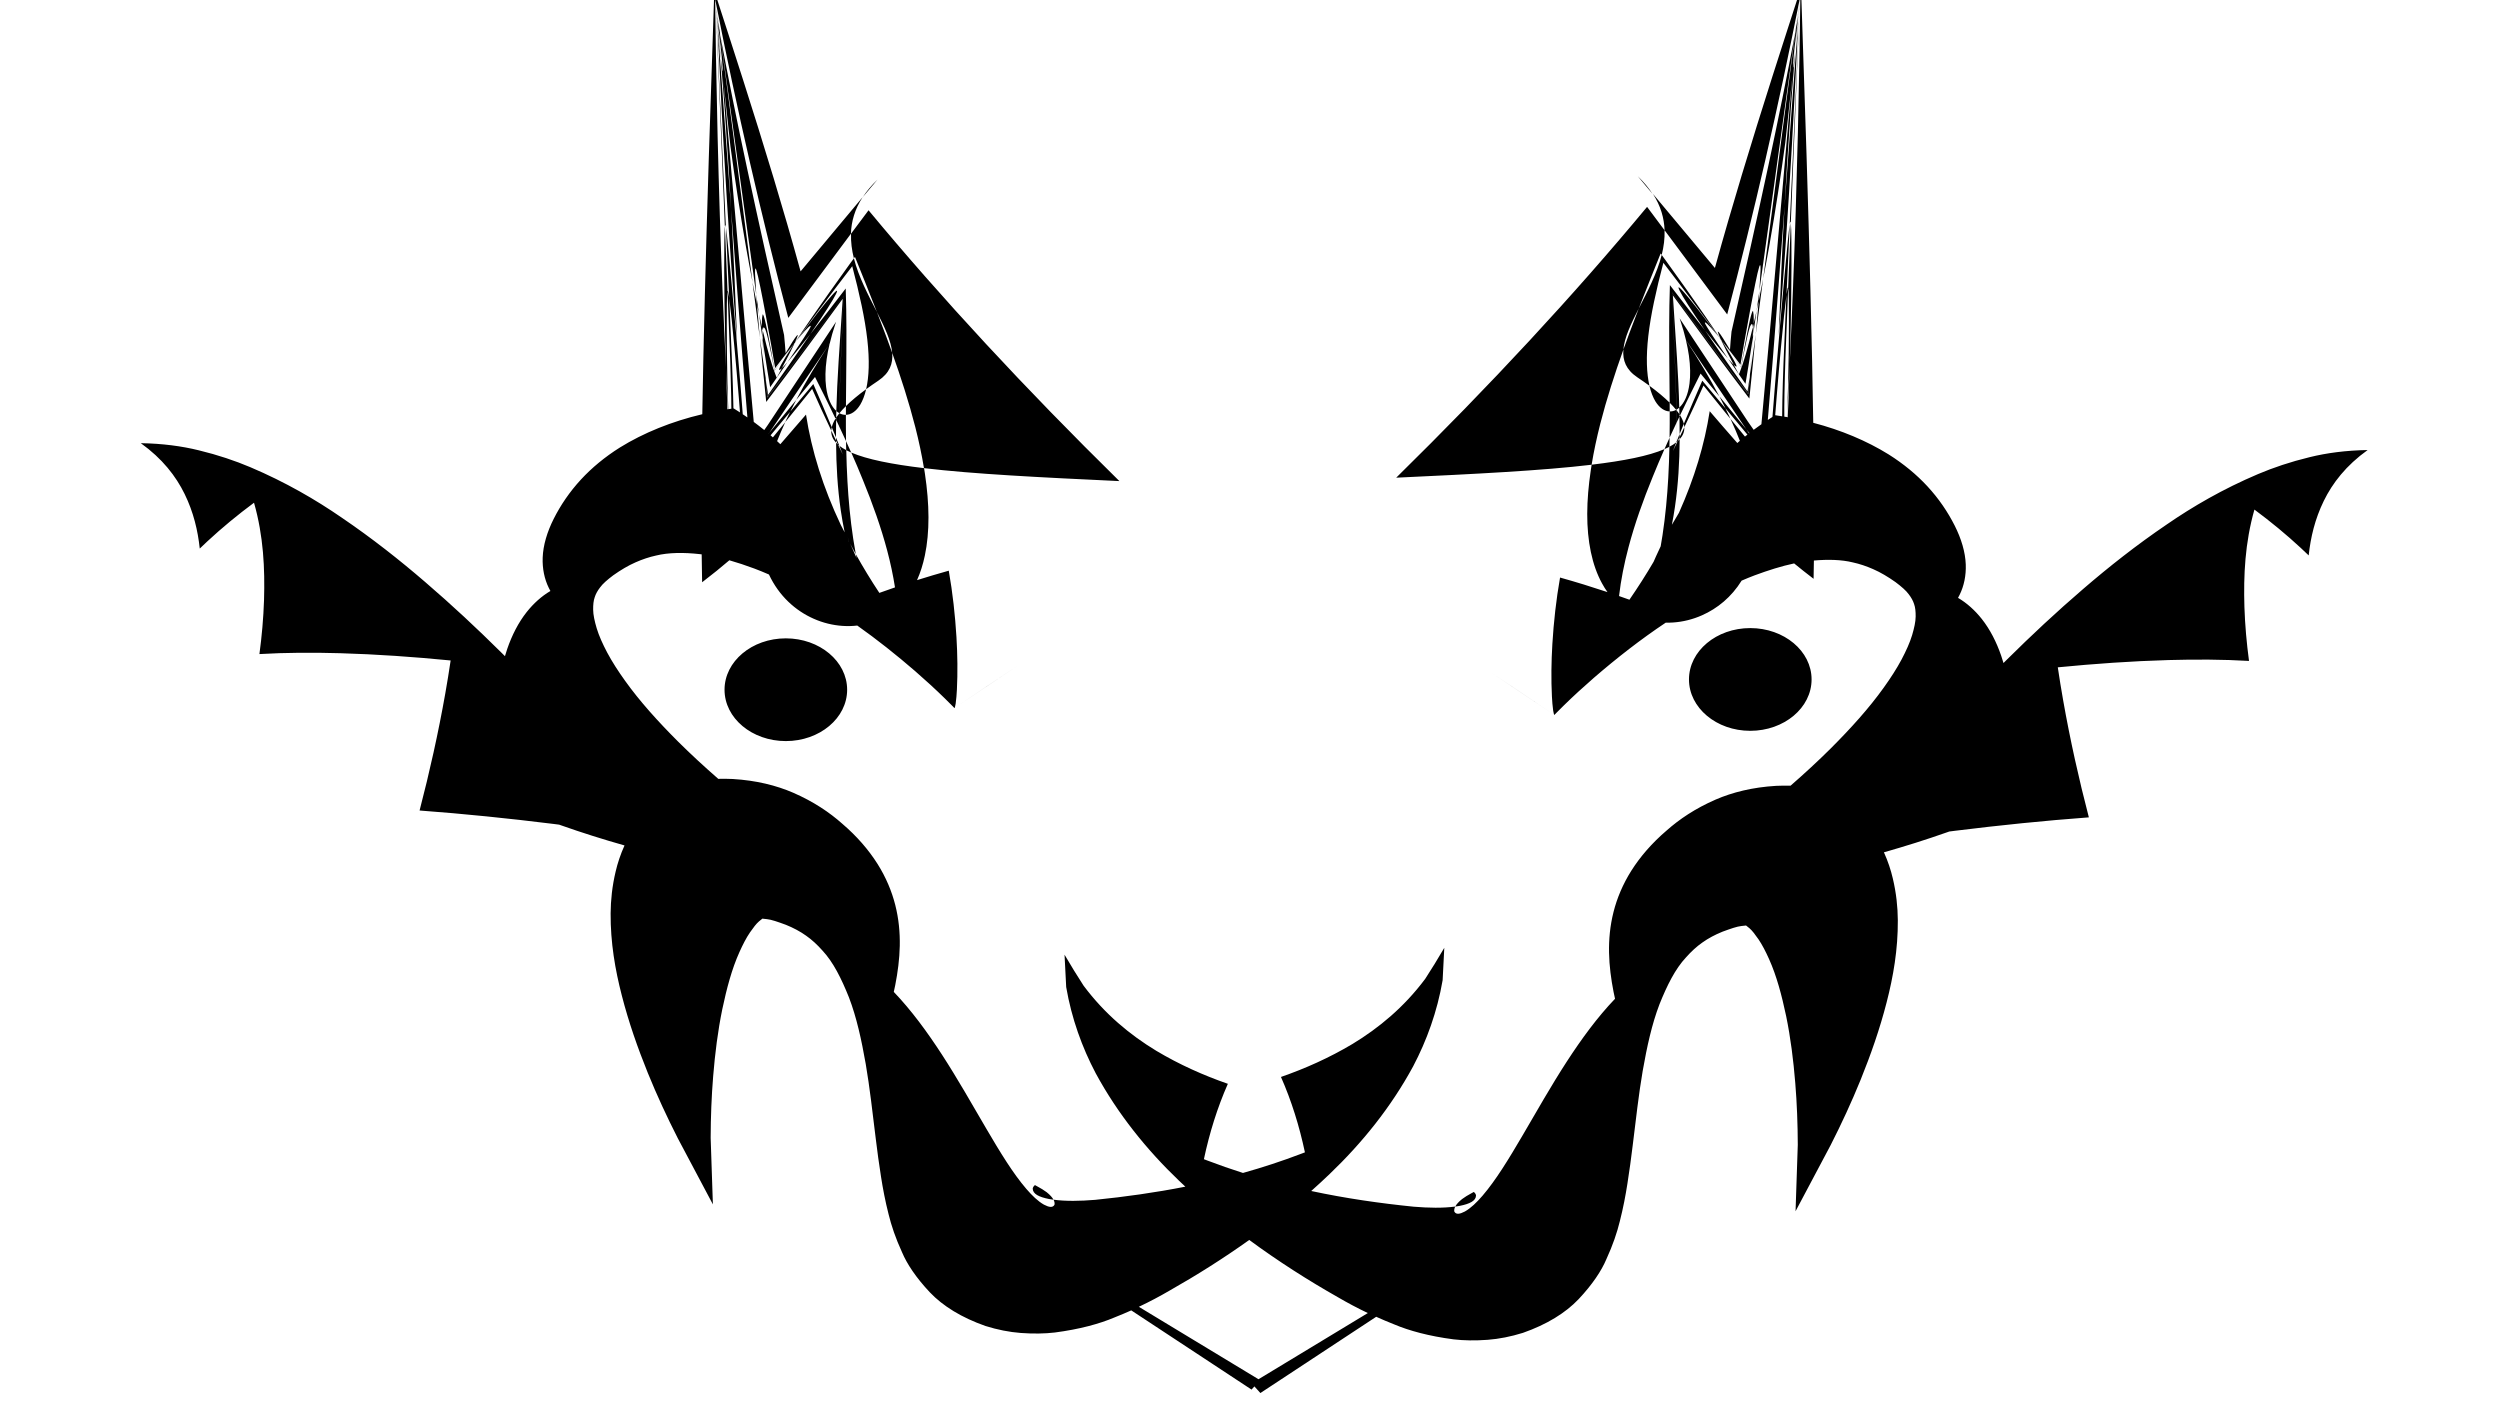 <?xml version="1.0" encoding="UTF-8" standalone="no"?>
<!-- Created with Inkscape (http://www.inkscape.org/) -->
<svg
    xmlns:inkscape="http://www.inkscape.org/namespaces/inkscape"
    xmlns:rdf="http://www.w3.org/1999/02/22-rdf-syntax-ns#"
    xmlns="http://www.w3.org/2000/svg"
    xmlns:cc="http://creativecommons.org/ns#"
    xmlns:dc="http://purl.org/dc/elements/1.1/"
    xmlns:sodipodi="http://sodipodi.sourceforge.net/DTD/sodipodi-0.dtd"
    xmlns:svg="http://www.w3.org/2000/svg"
    xmlns:ns1="http://sozi.baierouge.fr"
    xmlns:xlink="http://www.w3.org/1999/xlink"
    id="svg4512"
    sodipodi:docname="New document 31"
    viewBox="0 0 1920 1080"
    version="1.1"
    inkscape:version="0.48.1 r9760"
  >
  <sodipodi:namedview
      id="base"
      bordercolor="#666666"
      inkscape:pageshadow="2"
      inkscape:window-y="24"
      pagecolor="#ffffff"
      inkscape:window-height="744"
      inkscape:window-maximized="1"
      inkscape:zoom="0.3"
      inkscape:window-x="0"
      showgrid="false"
      borderopacity="1.0"
      inkscape:current-layer="layer1"
      inkscape:cx="960"
      inkscape:cy="540"
      inkscape:window-width="1366"
      inkscape:pageopacity="0.0"
      inkscape:document-units="px"
  />
  <g
      id="layer1"
      inkscape:label="Layer 1"
      inkscape:groupmode="layer"
    >
    <path
        id="path3014"
        style="fill-rule:evenodd;fill:#000000"
        inkscape:connector-curvature="0"
        d="m1383.3-9.849c-7.072 21.882-14.519 44.816-22.176 68.831-7.657 24.015-15.509 49.104-23.446 75.476-6.877 22.811-13.82 46.57-20.631 71.334-15.789-18.922-31.693-37.925-47.613-56.923 6.04 9.335 8.645 18.707 8.96 27.958 16.059 21.502 32.092 43.051 48.093 64.66 20.463-77.25 39.262-158.91 56.195-244.75-0.18 14.188-0.381 28.266-0.618 42.225-1.438 84.71-3.964 165.15-7.587 240.75-0.322 10.447-0.66 20.647-1.03 30.23-0.164 4.089-0.318 7.537-0.481 10.499-0.182-0.031-0.367-0.055-0.549-0.086 0.732-13.392 1.403-26.927 2.06-40.643 0.221-7.195 0.448-14.498 0.618-21.832 0.452-18.876 0.732-37.684 0.755-54.363-0.016-7.471-0.015-14.281-0.068-19.703-0.054-5.422-0.159-9.459-0.343-11.419-0.036-0.538-0.058-0.921-0.103-1.266-0.664 16.354-1.349 32.924-2.025 50.049 0.013 0.042 0.021 0.062 0.034 0.115 0.264 1.08 0.409 4.45 0.481 9.377 0.164 8.819 0.015 24.046-0.103 39.607-0.164 16.931-0.608 33.425-1.236 47.604-0.037 0.855-0.098 1.61-0.137 2.445-0.447-0.076-0.891-0.156-1.339-0.23-0.218-0.037-0.435-0.078-0.652-0.115-0.074-4.092-0.036-10.027 0.103-17.373 0.154-8.074 0.4-17.741 0.755-28.188 0.694-18.236 1.402-35.747 2.094-53.241-0.263-0.811-0.642 0.449-1.201 4.401-0.032 0.251-0.071 0.552-0.103 0.805-0.249 5.466-0.47 10.132-0.721 15.676-0.6 12.702-1.122 25.019-1.545 36.185s-0.739 21.207-0.892 29.339c-0.086 4.2-0.13 8.24-0.172 12.138-1.772-0.286-3.537-0.574-5.321-0.834 0.409-5.23 0.823-10.646 1.202-15.302 1.184-14.564 2.231-26.453 3.158-36.386 1.78-19.629 3.109-31.356 4.291-40.815 0.861-18.886 1.677-36.277 2.506-54.162-0.396 2.374-0.906 6.938-1.648 14.382-1.634 17.388-3.531 36.939-5.904 64.373-1.121 12.683-2.321 26.964-3.673 43.491-0.655 8.012-1.345 16.607-2.06 25.743-1.206 0.761-2.396 1.529-3.57 2.301 2.65-31.246 5.276-64.183 7.93-98.63 1.637-21.249 3.284-43.144 4.943-65.437-1.782 32.277-3.27 65.413-4.531 99.234 2.812-32.832 5.503-69.799 8.067-110.97 2.495-40.057 4.853-84.187 7.106-132.23-0.037 0.489-0.066 1.059-0.103 1.553-0.191 3.159-0.413 7.262-0.687 13.231-0.011-1.251 0.109-4.175 0.378-8.514 0.085-1.358 0.197-3.094 0.309-4.717-1.442 19.214-3.094 41.222-4.943 66.444-1.898 25.852-3.752 51.144-5.595 75.907 0.593-10.74 1.232-21.384 1.888-31.928 1.801-28.944 3.841-57.098 6.145-84.421-0.442 3.774-0.797 6.255-1.064 7.853-0.27 2.626-0.513 5.167-0.789 7.824 0.208-2.239 0.415-4.565 0.618-6.731-0.364 1.849-0.476 1.029-0.275-2.013 0.201-3.042 0.694-8.294 1.476-15.389 0.649-5.888 1.556-13.325 2.575-21.601-0.585 3.206-1.185 6.435-1.785 9.665-1.752 12.684-3.456 25.628-5.149 38.917-3.638 27.398-7.598 57.847-11.774 90.001-2.671 20.567-5.465 41.93-8.307 63.539 1.673-8.593 3.362-17.552 5.012-26.98 2.234-12.714 4.373-25.78 6.385-38.831 2.012-13.051 3.905-26.068 5.596-38.629 1.998-17.807 3.861-35.047 5.595-51.688-0.698 7.521-1.382 15.182-2.128 23.471-1.824 20.256-3.791 42.695-5.87 66.588-2.877 32.43-5.699 64.736-8.513 96.416-2.465 27.752-4.955 54.888-7.415 81.372-2.028 1.411-4.006 2.844-5.939 4.286-1.476-2.11-2.958-4.225-4.428-6.328-18.874-28.464-36.636-55.314-52.453-79.33 0.206 0.593 0.386 1.195 0.584 1.783 1.744 5.185 3.165 10.169 4.291 14.928 14.678 21.732 30.267 44.812 46.342 68.515 0.79 0.969 1.576 1.933 2.369 2.905-0.089 0.069-0.152 0.161-0.24 0.23-0.714-1.052-1.417-2.087-2.128-3.135-6.979-8.555-13.868-16.999-20.665-25.283 1.618 3.075 3.152 6.137 4.634 9.147 5.582 6.69 11.248 13.463 16.889 20.25-0.629 0.497-1.269 0.995-1.888 1.496-3.658-4.484-7.375-9.004-11.156-13.663 2.657 5.77 5.108 11.402 7.243 16.913-0.663 0.563-1.306 1.131-1.957 1.697-7.096-8.093-14.179-16.22-21.214-24.449-3.931 25.575-11.741 51.514-23.514 77.805-0.016 0.037-0.018 0.078-0.034 0.115-1.912 3.1-3.74 6.204-5.492 9.319 0.895-4.557 1.67-9.091 2.334-13.634 2.537-17.345 3.524-34.634 3.639-52.062-0.471 0.519-0.983 1.026-1.545 1.524-0.315 0.653-0.644 1.301-0.961 1.956-0.036 1.905-0.08 3.818-0.137 5.724 0.055-1.887 0.068-3.754 0.103-5.638-0.887 1.836-1.741 3.638-2.643 5.494 0.863-2.241 1.76-4.468 2.643-6.702-1.512 1.201-3.273 2.341-5.321 3.423-0.171 7.834-0.438 15.766-0.892 23.845-0.806 14.315-2.132 29.023-4.428 44.152-0.425 2.803-0.913 5.623-1.407 8.457-1.232 2.56-2.417 5.116-3.57 7.68-0.632 1.404-1.244 2.794-1.854 4.199-5.658 9.664-11.849 19.383-18.571 29.138-2.64-0.957-5.298-1.889-7.964-2.819 1.427-12.416 3.939-24.928 7.277-37.508 4.753-17.91 11.158-35.967 18.64-54.219 2.826-7.021 5.839-14.055 8.96-21.112-12.104 5.237-31.15 9.012-55.92 11.966-0.24 1.462-0.471 2.922-0.686 4.372-1.727 11.599-2.686 22.798-2.712 33.337-0.026 10.539 0.896 20.415 2.781 29.396 1.884 8.981 4.757 17.085 8.582 24.046 1.286 2.376 2.681 4.597 4.188 6.702-11.927-3.985-24.082-7.724-36.422-11.189-3.029 17.184-4.874 34.186-5.904 50.969-0.818 13.697-1 27.206-0.343 40.413 0.183 3.701 0.485 7.311 0.961 10.815 0.125 0.925 0.32 1.818 0.549 2.646 0.059 0.213 0.134 0.383 0.24 0.547 0.057 0.039 0.114 0.076 0.172 0.115 0.052-0.056 0.107-0.126 0.206-0.23 0.385-0.405 0.824-0.858 1.304-1.352 1.822-1.87 3.76-3.785 5.801-5.781 7.284-7.12 14.961-14.149 22.931-21.084 17.76-15.346 36.114-29.655 55.233-42.397 1.939 0.047 3.879-0.009 5.836-0.144 7.413-0.515 14.916-2.354 22.038-5.523 11.823-5.206 22.67-14.07 30.414-26.606 3.32-1.431 6.634-2.801 9.955-4.056 10.559-3.906 20.721-7.13 30.38-9.176 4.526 3.733 9.497 7.671 14.932 11.822 0.029-1.29 0.042-2.601 0.068-3.941 0.062-3.123 0.123-6.691 0.172-10.096 10.886-0.952 21.29-0.689 29.899 1.438 5.225 1.134 10.495 2.909 15.619 5.177 5.689 2.479 11.455 5.911 17.198 9.981 4.536 3.411 8.178 6.557 10.195 9.406 1.845 2.387 3.296 4.981 4.051 7.45 0.91 2.469 1.241 5.769 1.201 9.521-0.035 4.051-1.113 8.879-2.712 14.295-1.769 5.843-4.598 12.088-8.101 18.725-3.772 7.082-8.447 14.287-13.731 21.659-11.278 15.771-25.22 31.197-40.678 46.654-9.769 9.72-20.113 19.249-30.861 28.62-3.715-0.098-7.415-0.047-11.088 0.115-18.144 1.079-33.556 4.961-46.48 10.556-15.646 6.827-27.825 15.059-37.657 23.788-11.146 9.515-20.221 19.993-27.085 30.863-6.557 10.422-10.968 21.065-13.628 31.554-5.418 21.389-3.818 41.891 0 61.468 0.352 1.775 0.734 3.53 1.133 5.293-13.581 14.198-25.702 30.782-37.005 48.179-12.045 18.546-23.068 38.098-34.259 57.211-5.097 8.699-10.201 17.272-15.55 25.485-4.785 7.343-9.692 14.251-14.933 20.365-4.53 5.252-8.976 9.538-13.559 12.138-3.975 2.08-6.754 2.502-8.101 0.115-0.254-1.194-0.021-2.489 0.721-3.912-9.499 1.287-20.398 1.064-31.959 0.115-25.989-2.629-52.259-6.4-78.679-12.052 4.808-4.276 9.559-8.65 14.212-13.116 24.867-23.781 47.083-51.283 64.056-82.609 10.418-19.787 18.5-41.966 22.656-66.185 0.424-8.284 0.846-16.561 1.27-24.852-4.895 8.391-9.781 16.344-14.658 23.845-16.285 21.801-35.636 37.747-55.783 49.962-17.854 10.654-36.336 18.879-54.993 25.369 8.065 18.232 14.135 37.786 18.4 57.901-0.875 0.341-1.768 0.673-2.643 1.007-14.979 5.728-29.986 10.617-44.935 14.813-9.109-2.9-18.243-6.063-27.359-9.55-0.875-0.334-1.769-0.666-2.643-1.007 4.265-20.115 10.334-39.669 18.4-57.901-18.656-6.491-37.139-14.716-54.993-25.369-20.146-12.216-39.497-28.162-55.783-49.962-4.877-7.501-9.763-15.454-14.658-23.845 0.424 8.291 0.846 16.568 1.27 24.852 4.157 24.219 12.238 46.397 22.656 66.185 16.972 31.326 39.189 58.828 64.056 82.609 1.586 1.523 3.201 3.015 4.806 4.516-23.254 4.597-46.368 7.808-69.273 10.125-11.561 0.949-22.46 1.172-31.959-0.115 0.742 1.423 0.974 2.718 0.721 3.912-1.348 2.386-4.126 1.965-8.101-0.115-4.584-2.6-9.029-6.886-13.56-12.138-5.24-6.114-10.148-13.021-14.933-20.365-5.349-8.212-10.453-16.785-15.551-25.485-11.191-19.113-22.214-38.665-34.259-57.211-11.303-17.397-23.424-33.981-37.005-48.179 0.399-1.763 0.78-3.517 1.133-5.293 3.818-19.577 5.418-40.079 0-61.468-2.66-10.488-7.071-21.131-13.628-31.554-6.864-10.871-15.939-21.349-27.085-30.863-9.832-8.729-22.012-16.96-37.658-23.787-12.924-5.595-28.335-9.477-46.48-10.556-3.673-0.162-7.372-0.213-11.088-0.115-10.747-9.371-21.092-18.9-30.861-28.62-15.459-15.457-29.4-30.883-40.678-46.654-5.284-7.372-9.959-14.577-13.731-21.659-3.503-6.637-6.333-12.882-8.101-18.725-1.599-5.416-2.677-10.245-2.712-14.296-0.04-3.751 0.292-7.052 1.202-9.521 0.754-2.469 2.205-5.063 4.051-7.45 2.018-2.848 5.659-5.994 10.195-9.406 5.743-4.07 11.509-7.502 17.198-9.981 5.124-2.269 10.394-4.043 15.619-5.177 9.581-2.367 21.389-2.455 33.607-1.093 0.49 0.054 0.983 0.111 1.476 0.173 0.066 6.253 0.168 12.088 0.275 17.488 0.026 1.34 0.04 2.651 0.069 3.941 7.957-6.076 14.864-11.706 20.906-16.884 6.209 1.776 12.585 3.911 19.12 6.328 3.764 1.422 7.531 2.955 11.294 4.602 7.729 16.476 20.348 27.799 34.362 33.97 7.123 3.169 14.626 4.979 22.038 5.494 3.859 0.268 7.669 0.183 11.431-0.259 15.23 10.782 29.983 22.504 44.351 34.919 7.97 6.934 15.647 13.963 22.931 21.084 2.042 1.996 3.979 3.911 5.801 5.782 0.481 0.494 0.92 0.947 1.304 1.352 0.099 0.104 0.154 0.174 0.206 0.23 0.057-0.039 0.114-0.076 0.172-0.115 0.107-0.164 0.181-0.334 0.24-0.546 0.229-0.828 0.424-1.722 0.549-2.646 0.476-3.504 0.778-7.114 0.961-10.815 0.657-13.207 0.475-26.716-0.343-40.413-1.03-16.783-2.876-33.785-5.904-50.969-8.207 2.304-16.341 4.715-24.373 7.248 2.578-5.714 4.568-12.034 6.007-18.898 1.884-8.981 2.807-18.857 2.78-29.396-0.026-10.539-0.985-21.738-2.712-33.337-0.216-1.45-0.447-2.91-0.687-4.372-24.761-2.953-43.781-6.732-55.886-11.966 3.116 7.047 6.103 14.073 8.925 21.084 7.482 18.252 13.922 36.338 18.674 54.248 2.507 9.449 4.508 18.861 5.973 28.217-4.033 1.379-8.039 2.787-12.015 4.228-6.591-9.966-12.614-19.871-18.091-29.742 0.184 0.998 0.391 1.989 0.584 2.991-0.937-2.208-1.89-4.41-2.884-6.616-0.656-1.458-1.31-2.915-1.991-4.372 1.397 2.656 2.813 5.333 4.291 7.996-0.733-3.982-1.395-7.956-1.991-11.879-2.296-15.129-3.622-29.808-4.428-44.123-0.455-8.079-0.722-16.039-0.893-23.874-2.014-1.064-3.757-2.158-5.252-3.337 0.872 2.206 1.723 4.432 2.575 6.644-0.901-1.853-1.757-3.662-2.643-5.494 0-0.287-0.03-0.576-0.034-0.863v0.834c-0.328-0.679-0.635-1.366-0.961-2.042-0.546-0.485-1.05-0.991-1.51-1.496 0.114 17.428 1.068 34.689 3.604 52.033 0.82 5.607 1.808 11.225 2.987 16.855-0.979-1.935-1.989-3.879-3.021-5.81-13.543-28.636-22.401-56.86-26.673-84.651-6.538 7.648-13.113 15.222-19.704 22.752-0.828-0.786-1.657-1.578-2.506-2.359 1.896-4.762 4.001-9.602 6.282-14.554-3.231 3.98-6.368 7.824-9.509 11.678-0.597-0.527-1.177-1.058-1.785-1.582 5.061-6.087 10.126-12.17 15.138-18.179 1.457-2.958 2.978-5.953 4.566-8.974-6.792 8.279-13.726 16.676-20.7 25.226-0.155 0.228-0.291 0.462-0.446 0.69-0.023-0.019-0.046-0.039-0.068-0.057 0.172-0.211 0.343-0.422 0.515-0.633 16.081-23.712 31.728-46.774 46.411-68.515 1.13-4.795 2.567-9.816 4.325-15.043 0.198-0.588 0.378-1.161 0.584-1.754-15.817 24.016-33.578 50.837-52.453 79.301-0.902 1.29-1.808 2.591-2.712 3.883-2.595-2.106-5.287-4.194-8.067-6.242-2.324-25.11-4.673-50.744-7.003-76.971-2.814-31.679-5.637-63.986-8.513-96.415-2.08-23.893-4.046-46.303-5.87-66.559-0.747-8.299-1.43-15.971-2.128-23.5 1.735 16.65 3.597 33.871 5.596 51.688 1.69 12.562 3.583 25.578 5.595 38.629 2.012 13.051 4.151 26.145 6.385 38.86 1.649 9.422 3.34 18.364 5.012 26.951-2.841-21.599-5.637-42.981-8.307-63.539-4.176-32.154-8.137-62.574-11.774-89.972-1.694-13.295-3.431-26.257-5.184-38.946-0.576-3.1-1.12-6.183-1.682-9.262 0.996 8.102 1.867 15.409 2.506 21.199 0.782 7.094 1.275 12.346 1.476 15.389 0.201 3.042 0.09 3.892-0.275 2.042 0.203 2.166 0.41 4.492 0.618 6.731-0.276-2.653-0.52-5.2-0.79-7.824-0.267-1.597-0.622-4.107-1.064-7.881 2.304 27.323 4.343 55.477 6.145 84.421 0.656 10.543 1.295 21.188 1.888 31.928-1.843-24.763-3.697-50.026-5.596-75.878-1.917-26.147-3.601-49.032-5.08-68.687 0.035 0.547 0.063 1.471 0.103 2.128 0.115 1.659 0.258 3.421 0.343 4.803 0.268 4.339 0.384 7.292 0.378 8.543-0.276-6.031-0.529-10.181-0.721-13.346 2.233 47.472 4.568 91.137 7.037 130.79 2.564 41.171 5.255 78.109 8.067 110.94-1.262-33.821-2.749-66.957-4.531-99.234 1.659 22.293 3.306 44.188 4.943 65.437 2.526 32.781 5.031 64.192 7.552 94.086-1.177-0.819-2.36-1.637-3.57-2.445-0.575-7.295-1.112-14.502-1.648-21.055-1.352-16.526-2.586-30.808-3.707-43.491-2.373-27.434-4.271-46.956-5.904-64.344-0.742-7.444-1.252-12.037-1.648-14.411 0.828 17.871 1.646 35.263 2.506 54.133 1.182 9.464 2.51 21.194 4.291 40.844 0.927 9.933 1.974 21.822 3.158 36.386 0.26 3.199 0.55 7.061 0.824 10.527-1.603-1.044-3.213-2.083-4.875-3.107-0.058 0.009-0.114 0.02-0.172 0.029-0.021-1.168-0.044-2.264-0.068-3.452-0.154-8.132-0.47-18.173-0.893-29.339s-0.945-23.454-1.545-36.156c-0.252-5.564-0.471-10.249-0.721-15.734-0.031-0.244-0.072-0.536-0.103-0.777-0.559-3.951-0.939-5.212-1.202-4.401 0.692 17.504 1.399 35.024 2.094 53.27 0.355 10.448 0.602 20.085 0.755 28.159 0.061 3.232 0.081 5.987 0.103 8.658-0.792 0.119-1.579 0.249-2.369 0.374-0.496-12.703-0.855-26.834-0.996-41.362-0.118-15.562-0.267-30.789-0.103-39.607 0.071-4.927 0.217-8.297 0.481-9.377 0.013-0.053 0.021-0.073 0.034-0.115-0.676-17.109-1.362-33.679-2.025-50.02-0.044 0.342-0.067 0.738-0.103 1.266-0.184 1.96-0.255 5.997-0.309 11.419-0.054 5.422-0.087 12.232-0.103 19.703 0.023 16.679 0.303 35.488 0.755 54.363 0.17 7.334 0.397 14.608 0.618 21.803 0.515 10.745 1.018 21.41 1.579 31.956-0.158 0.025-0.322 0.032-0.481 0.057-0.028-0.652-0.041-1.07-0.068-1.755-0.37-9.584-0.708-19.812-1.03-30.259-3.76-75.6-6.29-156.04-7.73-240.75-0.23-13.959-0.43-28.037-0.61-42.225 16.93 85.839 35.73 167.52 56.19 244.78 15.995-21.6 32.041-43.139 48.093-64.632 0.307-9.314 2.913-18.732 9.028-28.131-15.949 19.033-31.864 38.082-47.681 57.038-6.811-24.764-13.72-48.494-20.597-71.305-7.937-26.371-15.824-51.489-23.48-75.504-7.657-24.015-15.104-46.921-22.176-68.802-0.115 3.399-0.229 6.783-0.343 10.154-1.419 41.955-2.748 81.704-3.913 118.91-1.165 37.204-2.157 71.858-2.986 103.72-0.903 34.87-1.547 65.338-1.991 92.532-23.406 5.523-45.09 14.283-63.3 25.571-11.673 7.343-21.584 15.624-29.762 24.449-8.965 9.695-15.808 19.927-21.009 30.23-5.092 10.096-8.172 20.355-8.513 29.885-0.316 8.497 1.366 16.464 4.669 23.183 0.394 0.825 0.831 1.643 1.27 2.445-6.735 3.939-12.953 9.522-18.262 16.223-6.36 8.055-11.277 17.747-14.864 28.16-0.642 1.863-1.224 3.759-1.785 5.666-0.893-0.89-1.781-1.786-2.678-2.675-18.566-18.413-38.019-36.604-58.632-54.306-19.642-16.913-40.796-33.616-64.056-49.416-19.976-13.769-43.119-27.256-70.2-38.745-11.668-4.936-24.834-9.391-39.511-12.944-13.098-3.246-28.043-5.231-44.592-5.494 16.548 11.859 26.97 25.347 33.676 39.061 6.851 14.017 10.122 28.075 11.603 41.88 1.974-1.929 4.004-3.832 6.042-5.724 11.107-10.311 23.028-20.132 35.632-29.483 7.299 25.683 8.403 50.537 7.689 74.756-0.461 14.014-1.707 27.811-3.536 41.477 20.108-1.175 40.885-1.263 61.962-0.662 27.949 0.792 56.342 2.79 84.893 5.58-1.261 8.503-2.634 16.96-4.119 25.369-5.384 30.459-12.059 60.376-19.738 89.857 33.977 2.521 68.265 6.019 102.71 10.297 1.498 0.186 2.998 0.386 4.497 0.575 0.514 0.182 1.031 0.366 1.545 0.546 16.248 5.735 32.453 10.826 48.642 15.417-3.124 6.9-5.326 13.607-6.831 20.077-2.665 11.241-3.763 21.899-3.845 32.071-0.133 22.445 3.467 43.216 8.582 63.05 5.275 20.56 12.191 40.258 19.979 59.512 7.008 17.241 14.766 33.955 23.068 50.25 8.974 17.003 17.945 33.919 26.913 50.71l-1.716-51.084c0.066-15.915 0.644-31.686 1.922-47.287 1.436-17.693 3.605-34.898 7.003-51.458 3.406-16.095 7.324-30.939 13.147-43.864 2.592-5.769 5.206-10.871 8.067-15.101 2.653-3.809 4.896-6.774 6.968-8.543 1.231-1.002 2.063-1.722 2.575-2.071-0.055-0.029-0.024-0.028 0.034-0.029 0.232-0.155 0.408-0.239 0.481-0.201-0.088 0.08-0.145 0.106-0.412 0.201 0.378 0.026 1.606 0.215 3.467 0.374 3.397 0.336 8.259 2.049 14.521 4.343 5.696 2.292 11.012 5.114 15.551 8.37 4.423 3.088 8.605 6.978 12.495 11.362 8.331 8.902 14.589 21.533 20.391 36.012 5.882 15.319 9.623 32.603 12.907 51.228 3.093 18.043 5.199 37.289 7.724 57.642 1.135 9.268 2.416 18.938 4.016 28.994 1.396 8.926 3.2 18.541 5.801 28.735 2.096 8.606 5.373 18.394 10.333 29.166 3.774 8.946 10.68 19.395 21.352 30.748 10.018 10.545 24.371 19.415 42.738 25.859 9.268 2.908 18.32 4.676 27.05 5.35 9.682 0.715 18.448 0.564 26.158-0.345 19.074-2.485 34.318-6.695 45.69-11.505 4.535-1.785 8.866-3.627 13.045-5.494l92.376 60.835 2.197-2.445 4.6 5.091 88.943-58.563c4.406 1.983 8.994 3.948 13.8 5.839 11.372 4.811 26.616 9.02 45.69 11.506 7.71 0.909 16.476 1.06 26.158 0.345 8.73-0.674 17.782-2.443 27.05-5.35 18.367-6.443 32.72-15.313 42.738-25.858 10.672-11.353 17.577-21.803 21.352-30.748 4.96-10.773 8.237-20.56 10.333-29.166 2.601-10.194 4.406-19.809 5.801-28.735 1.6-10.056 2.881-19.725 4.016-28.994 2.525-20.353 4.631-39.599 7.724-57.642 3.284-18.625 7.026-35.909 12.907-51.228 5.802-14.479 12.06-27.11 20.391-36.012 3.89-4.384 8.072-8.273 12.495-11.362 4.539-3.256 9.854-6.078 15.55-8.37 6.261-2.295 11.124-4.007 14.521-4.343 1.861-0.159 3.09-0.348 3.467-0.374-0.267-0.095-0.325-0.121-0.412-0.201 0.072-0.038 0.248 0.046 0.481 0.201 0.058 0.001 0.089 0.001 0.034 0.029 0.512 0.349 1.343 1.069 2.575 2.071 2.073 1.769 4.316 4.734 6.969 8.543 2.861 4.23 5.475 9.332 8.067 15.101 5.823 12.925 9.741 27.77 13.148 43.864 3.398 16.56 5.567 33.765 7.003 51.458 1.278 15.601 1.857 31.372 1.922 47.287l-1.716 51.084c8.968-16.791 17.938-33.707 26.913-50.71 8.302-16.295 16.06-33.009 23.068-50.25 7.787-19.254 14.704-38.951 19.979-59.512 5.114-19.833 8.715-40.604 8.582-63.05-0.081-10.172-1.18-20.83-3.845-32.071-1.505-6.47-3.707-13.177-6.831-20.077 16.19-4.591 32.395-9.683 48.642-15.417 0.514-0.18 1.031-0.365 1.545-0.547 1.498-0.189 2.999-0.389 4.497-0.575 34.444-4.279 68.732-7.776 102.71-10.297-7.679-29.482-14.355-59.399-19.738-89.857-1.486-8.409-2.858-16.866-4.119-25.369 28.551-2.79 56.944-4.789 84.893-5.58 21.077-0.601 41.853-0.514 61.961 0.662-1.829-13.666-3.074-27.463-3.536-41.477-0.714-24.219 0.391-49.074 7.689-74.757 12.605 9.351 24.525 19.172 35.632 29.483 2.038 1.892 4.067 3.796 6.042 5.724 1.481-13.804 4.752-27.862 11.603-41.88 6.705-13.714 17.127-27.202 33.676-39.061-16.548 0.263-31.494 2.248-44.592 5.494-14.677 3.553-27.843 8.007-39.511 12.944-27.081 11.489-50.224 24.976-70.2 38.744-23.26 15.8-44.413 32.503-64.056 49.416-20.612 17.702-40.066 35.893-58.632 54.306-0.896 0.889-1.784 1.785-2.678 2.675-0.561-1.907-1.143-3.804-1.785-5.667-3.587-10.413-8.504-20.105-14.864-28.159-5.309-6.7-11.527-12.283-18.262-16.223 0.439-0.802 0.876-1.62 1.27-2.445 3.302-6.72 4.984-14.687 4.669-23.183-0.342-9.53-3.421-19.79-8.513-29.885-5.2-10.304-12.044-20.536-21.009-30.231-8.178-8.825-18.089-17.106-29.762-24.449-16.789-10.407-36.523-18.691-57.842-24.248-0.441-29.33-1.159-63.003-2.163-101.77-0.83-31.864-1.821-66.517-2.986-103.72-1.165-37.204-2.495-76.954-3.913-118.91-0.114-3.371-0.228-6.755-0.343-10.154zm-720.68 161.22c2.469-2.947 4.945-5.884 7.415-8.83 1.287-1.535 3.879-4.602 3.879-4.602-4.644 4.459-8.373 8.944-11.294 13.433zm-9.028 28.131c-0.21 6.363 0.626 12.689 2.197 18.898 0.274-0.378 0.548-0.742 0.824-1.122 5.114 12.703 10.926 27.065 16.855 42.34 5.864 11.522 10.936 22.126 11.74 31.381 6.685 18.752 12.928 38.138 17.782 57.153 2.689 10.615 4.947 21.148 6.625 31.381 37.854 4.514 89.148 7.105 150.08 9.952-72.355-71.087-136.64-140.49-192.65-207.99-4.486 5.992-8.975 12.005-13.456 18.006zm31.616 91.497c-1.467-4.114-2.964-8.213-4.463-12.253-2.417-6.518-4.852-12.88-7.277-19.128-6.519-12.807-14.012-26.73-17.679-41.218-0.998 1.374-2.012 2.737-2.987 4.084-11.078 15.306-21.349 29.81-29.899 42.196-4.764 6.902-8.896 13.054-12.427 18.409 0.397-0.541 0.768-1.068 1.167-1.611 9.893-13.472 20.493-27.621 30.758-41.161 4.107-5.417 8.172-10.727 12.118-15.877 2.753 10.442 5.211 20.576 7.209 30.115 1.99 9.433 3.454 18.194 4.36 26.175 0.906 7.981 1.243 15.196 1.064 21.601-0.176 6.329-0.86 11.853-1.957 16.568 2.876-2.111 5.973-4.274 9.337-6.529 8.69-5.824 11.398-13.064 10.676-21.371zm-20.013 27.901c-6.345 4.658-11.474 8.973-15.516 12.972-0.013 2.237-0.03 4.472-0.034 6.731 3.919-0.096 7.876-2.664 11.019-7.795 1.816-3.058 3.377-6.984 4.497-11.736 0.013-0.056 0.021-0.116 0.034-0.173zm-15.551 19.703c-1.461 0.036-2.929-0.272-4.325-0.92-0.217-0.101-0.438-0.228-0.652-0.345-0.022 0.028-0.046 0.058-0.068 0.086-0.059 3.317-0.117 6.628-0.137 9.952 1.79 3.797 3.561 7.606 5.287 11.39-0.052-3.686-0.088-7.327-0.103-10.959-0.013-3.089-0.011-6.154 0-9.204zm0.103 20.163c0.032 2.305 0.087 4.635 0.137 6.961 1.185 0.626 2.484 1.252 3.845 1.841-1.298-2.935-2.641-5.86-3.982-8.802zm-5.287-11.39c-0.013-0.029-0.021-0.058-0.034-0.086-0.028 4.927 0.02 9.855 0.103 14.784-0.079-4.91-0.099-9.809-0.068-14.698zm0.068 14.698c-0.812-2.052-1.679-4.08-2.506-6.127-0.001 0.796 0.032 1.592 0.034 2.387 0.497 1.035 1.008 2.094 1.51 3.135 0.344 0.305 0.687 0.623 1.064 0.92-0.041-0.104-0.061-0.213-0.103-0.316zm-2.472-3.739c-1.235-2.57-2.438-5.095-3.639-7.622-0.155 3.427 1.109 6.489 3.639 9.262v-1.639zm-3.639-7.622c0.038-0.855 0.166-1.718 0.378-2.617-4.601-11.114-9.349-22.182-14.177-33.164-5.89 7.001-11.804 14.103-17.748 21.228-0.993 2.016-1.986 4.025-2.918 6.012-0.325 0.694-0.609 1.381-0.927 2.071 1.136-1.399 2.183-2.699 3.33-4.113 5.659-6.98 11.467-14.147 17.37-21.458 4.464 10.205 9.417 20.941 14.692 32.043zm0.378-2.617c1.083 2.617 2.166 5.227 3.227 7.852 0-3.847 0.03-7.697 0.103-11.563 0.011-0.621 0.025-1.248 0.034-1.87-0.16-0.336-0.32-0.67-0.481-1.007-1.427 2.315-2.396 4.519-2.884 6.587zm2.884-6.587c0.168-0.273 0.334-0.558 0.515-0.834 0.029-1.675 0.061-3.356 0.103-5.034-3.766-3.383-6.742-9.61-7.861-18.495-0.759-6.022-0.682-13.244 0.446-21.371 0.523-3.766 1.29-7.74 2.266-11.879-9.886 15.071-18.464 29.498-25.711 43.289 4.853-5.914 9.718-11.892 14.486-17.661 5.414 10.722 10.678 21.373 15.756 31.985zm0.618-5.868c0.732 0.657 1.483 1.2 2.266 1.64 0.012-0.711 0.021-1.417 0.034-2.128 0.191-14.575 0.738-29.12 1.373-43.721 0.635-14.601 1.329-29.277 1.854-44.123-9.575 13.008-19.129 25.934-28.767 38.888-12.097 16.176-21.856 28.991-29.694 39.061-0.108-1.057-0.206-2.083-0.309-3.107-0.419-4.353-0.769-8.307-1.099-11.966-1.434-9.717-2.924-20.134-4.394-30.806 1.186 12.955 2.738 28.655 4.909 49.33 8.815-11.58 19.26-25.562 31.753-42.455 9.11-12.378 18.085-24.628 26.982-36.817-1.054 16.37-2.196 32.404-3.158 48.179-0.781 12.807-1.44 25.449-1.751 38.025zm-58.735-56.262c-0.104-1.138-0.245-2.649-0.343-3.739-0.819-8.759-1.381-15.611-1.854-21.716-1.149-5.448-2.309-11.253-3.467-17.201 1.602 12.183 3.191 24.369 4.84 36.702 0.278 2.045 0.546 3.934 0.824 5.954zm-2.197-25.456c0.539 2.557 1.045 5.045 1.579 7.479-0.724-5.104-1.446-10.215-2.163-15.302 0.041 0.595 0.059 1.05 0.103 1.668 0.129 1.821 0.322 4.107 0.481 6.155zm-0.584-7.824c-0.435-6.381-0.726-11.61-0.927-16.223-0.058-4.136 0.314-4.573 1.03-2.445 0.716 2.128 1.78 6.831 3.055 13.087 2.324 11.155 5.526 28.966 8.582 45.763 1.027 5.748 1.954 11.215 2.781 16.424 5.761-7.68 10.643-13.961 14.692-18.984-2.987 4.077-5.883 8.102-8.719 12.023 2.686-3.64 5.286-7.208 7.93-10.758 0.32-0.489 0.629-0.961 0.961-1.467 0.086-0.106 0.156-0.183 0.24-0.288 0.023-0.051 0.046-0.094 0.068-0.144 1.241-2.681 2.014-4.562 2.163-5.35 0.24-1.272-1.029 0.094-3.982 4.717-1.389 2.174-3.153 5.055-5.321 8.744-0.259-4.111-0.633-8.73-1.167-13.922-9.749-42.994-19.316-85.395-28.355-127.77-7.572-35.388-14.479-69.348-20.597-102.11 2.004 14.003 3.981 28.278 5.939 42.886 4.095 29.434 8.537 61.637 13.182 95.207 2.741 19.812 5.562 40.14 8.445 60.605zm29.625 37.134c-0.075 0.16-0.128 0.294-0.206 0.46 0.538-0.722 1.046-1.386 1.579-2.1-0.457 0.559-0.891 1.044-1.373 1.639zm1.373-1.639c0.741-0.907 1.52-1.863 2.197-2.675 6.18-7.387 8.974-9.809 8.651-8.198-0.702 2.037-7.568 12.478-17.782 27.354 2.561-2.919 5.872-6.916 10.127-12.196 2.361-2.949 4.818-6.047 7.38-9.291 5.672-8.32 10.271-15.184 13.216-19.818 6.524-10.264 8.808-14.995 6.385-13.059-2.881 2.512-10.314 11.411-22.416 27.498-2.444 3.251-5.127 6.861-7.758 10.384zm10.573-5.005c-4.83 7.085-10.397 15.18-16.718 24.248-4.896 7.024-10.169 14.54-15.722 22.407-0.574-3.739-1.165-7.579-1.751-11.534 0.385 4.066 0.825 8.409 1.304 13.203 7.644-9.774 17.315-22.422 29.522-38.716 9.593-12.873 19.175-25.817 28.87-38.975-0.5 14.637-1.185 29.211-1.819 43.807-0.635 14.596-1.203 29.207-1.407 43.951-0.015 0.767-0.021 1.534-0.034 2.301 0.026 0.015 0.043 0.043 0.068 0.057 1.413-1.752 3.103-3.576 5.012-5.465 0.047-7.998 0.122-15.889 0.206-23.615 0.088-11.875 0.198-23.393 0.172-34.516-0.026-11.123-0.196-21.846-0.549-32.186-10.037 13.167-19.085 24.822-27.153 35.034zm22.244 60.691h-0.034c-0.001 0.058 0.001 0.115 0 0.173 0.011-0.011 0.025-0.018 0.034-0.029 0.001-0.048-0.001-0.096 0-0.144zm-0.034 0.173c-0.887 1.107-1.676 2.167-2.369 3.221-0.011 0.613-0.025 1.229-0.034 1.841 0.761 1.593 1.515 3.184 2.266 4.775 0.018-3.284 0.08-6.551 0.137-9.837zm-39.7-39.37c-1.886 2.15-3.348 3.698-4.394 4.689-1.236 2.301-2.545 4.692-3.948 7.248-0.15-0.344-0.327-0.694-0.481-1.064-2.949-7.13-6.473-19.294-10.23-35.092-0.121 1.586-0.126 4.085 0.034 7.709 0.348 2.432 0.68 4.846 1.03 7.277 1.573 10.287 3.131 19.956 4.6 28.533 4.905-7.006 9.377-13.459 13.388-19.3zm-19.018-16.51c-0.11-0.769-0.233-1.532-0.343-2.301 0.125 2.005 0.288 4.168 0.481 6.673 0.15 2.109 0.347 4.431 0.549 6.932-0.174-2.415-0.302-4.563-0.412-6.501-0.115-1.814-0.211-3.369-0.275-4.804zm-0.343-2.301c-0.205-3.303-0.291-6.01-0.343-8.198-0.718-3.079-1.466-6.336-2.197-9.665 0.845 5.959 1.686 11.893 2.54 17.862zm-0.343-8.198c0.015 0.064 0.019 0.137 0.034 0.201 0.208 0.89 0.411 1.721 0.618 2.589 0.042-0.553 0.067-1.03 0.137-1.381 0.354-1.754 1.055-1.134 1.922 0.719 1.1 2.822 2.755 10.061 4.703 19.876 0.709 3.571 1.454 7.485 2.231 11.678 2.083-2.916 4.28-5.95 6.488-9.003-2.145 2.907-4.308 5.798-6.419 8.687-0.93-5.45-1.839-10.671-2.712-15.417-1.514-8.278-2.919-15.414-4.051-20.365-1.131-4.951-1.971-7.718-2.437-7.105-0.315 1.423-0.585 3.383-0.584 7.047 0 0.736 0.047 1.59 0.068 2.474zm15.31 31.697c4.399-8.191 7.692-14.685 9.749-19.07-0.334 0.448-0.66 0.844-0.996 1.294-2.251 3.442-4.278 6.604-5.836 9.147-5.24 8.551-6.721 12.231-2.918 8.629zm-12.495 7.421c0.069 0.47 0.137 0.971 0.206 1.438-0.653-6.89-1.165-12.826-1.579-17.891 0.334 4.565 0.79 9.978 1.373 16.453zm-31.31-116.4c0.163-1.275 0.402-1.277 0.721 0.431 0.03 0.161 0.071 0.442 0.103 0.633-0.761-16.427-1.58-34.26-2.3-49.761-1.73-37.264-3.295-71.751-4.669-102.83-0.112-2.714-0.226-5.433-0.343-8.169-0.156-3.663-0.315-7.325-0.481-10.988-0.015-0.104-0.019-0.212-0.034-0.316 0.256 6.08 0.483 12.148 0.721 18.207 1.487 36.052 3.146 75.827 4.909 118.71 0.451 10.975 0.911 22.714 1.373 34.085zm-6.97-170.68c1.002 6.948 1.966 14.032 2.952 21.17 0.181 0.973 0.367 1.93 0.549 2.905-1.163-8.124-2.327-16.162-3.501-24.075zm1.1 13.346c-0.028-0.361-0.042-0.792-0.068-1.151-0.011-0.161-0.025-0.173-0.034-0.316-0.1-1.325-0.211-2.967-0.309-4.257-0.014-0.153-0.02-0.308-0.034-0.46-0.019-0.2-0.015-0.404-0.034-0.604 0.049 0.395 0.089 0.702 0.137 1.093-0.103-0.985-0.243-2.274-0.343-3.221 0.282 3.511 0.483 6.674 0.687 9.521-0.011-0.204 0.011-0.399 0-0.604zm-0.343-5.695c0.105 1.003 0.235 2.237 0.343 3.279 0.059 0.325 0.112 0.653 0.172 0.978-0.179-1.452-0.326-2.737-0.515-4.257zm0.343 3.279c-0.042-0.23-0.096-0.461-0.137-0.69 1.186 12.642 2.465 25.768 3.845 39.205 0.064 0.379 0.119 0.827 0.172 1.093-0.77-8.245-1.53-16.076-2.23-23.184-0.61-6.151-1.11-11.206-1.65-16.424zm-0.137-0.69c0-0.029-0.029-0.057-0.034-0.086v0.173c0.784 8.531 1.544 17.157 2.231 25.973 0.193 1.821 0.378 3.418 0.549 4.89-0.882-10.445-1.788-20.76-2.746-30.95zm182.46 530.34c9.329-6.243 18.67-12.486 27.977-18.754 7.022-4.699 14.021-9.395 21.043-14.094l-21.043 14.065c-9.336 6.287-18.658 12.547-27.977 18.783zm75.967 377.69c-0.891-1.707-2.529-3.592-5.218-5.753-2.361-1.68-4.569-3.123-6.66-4.171-0.881-0.45-1.682-0.898-2.369-1.323-1.047 0.855-1.577 1.756-1.716 2.704 0.081 4.163 4.88 6.463 12.392 7.968 1.165 0.215 2.358 0.411 3.57 0.575zm308.54 5.264c1.212-0.164 2.405-0.36 3.57-0.575 7.513-1.505 12.311-3.805 12.392-7.968-0.14-0.948-0.669-1.848-1.716-2.704-0.687 0.425-1.487 0.873-2.369 1.323-2.09 1.048-4.299 2.491-6.66 4.171-2.689 2.16-4.327 4.045-5.218 5.753zm75.967-377.69c-9.319-6.236-18.641-12.495-27.977-18.783l-21.043-14.065c7.022 4.699 14.021 9.395 21.043 14.094 9.307 6.267 18.648 12.511 27.977 18.754zm28.767-192.05c1.678-10.233 3.936-20.738 6.625-31.352 4.85-19 11.103-38.386 17.782-57.124 0.797-9.274 5.894-19.916 11.774-31.467 5.921-15.252 11.714-29.625 16.821-42.311 0.275 0.378 0.551 0.746 0.824 1.122 1.576-6.228 2.414-12.544 2.197-18.926-4.475-5.992-8.943-11.994-13.422-17.977-56.011 67.5-120.33 136.9-192.68 207.99 60.933-2.847 112.23-5.438 150.08-9.952zm53.826-161.13c-3.662 14.471-11.131 28.395-17.644 41.189-2.433 6.267-4.886 12.646-7.312 19.185-1.504 4.055-2.991 8.152-4.463 12.282-0.713 8.295 1.996 15.496 10.676 21.314 3.364 2.255 6.462 4.418 9.337 6.529-1.093-4.709-1.781-10.221-1.957-16.539-0.178-6.405 0.158-13.65 1.064-21.63 0.906-7.981 2.369-16.713 4.36-26.146 1.998-9.539 4.456-19.703 7.209-30.144 3.946 5.151 8.011 10.489 12.118 15.906 10.264 13.54 20.864 27.689 30.758 41.161 0.394 0.537 0.775 1.047 1.167 1.582-3.527-5.35-7.669-11.488-12.427-18.38-8.551-12.387-18.821-26.89-29.9-42.196-0.975-1.349-1.987-2.738-2.986-4.113zm45.313 64.689c0.011 0.011 0.026 0.018 0.034 0.029v0.029c0.07 0.097 0.135 0.191 0.206 0.288 0.031 0.038 0.037 0.076 0.068 0.115 0.333 0.505 0.641 0.978 0.961 1.467 2.919 3.919 5.824 7.859 8.788 11.879-3.087-4.274-6.272-8.622-9.543-13.087 4.042 5.015 8.916 11.272 14.658 18.926 0.826-5.209 1.753-10.705 2.78-16.453 3.056-16.797 6.258-34.579 8.582-45.734 1.275-6.256 2.339-10.96 3.055-13.087 0.716-2.128 1.088-1.691 1.03 2.445-0.199 4.591-0.496 9.799-0.927 16.136 2.878-20.436 5.707-40.734 8.445-60.519 4.645-33.57 9.087-65.773 13.182-95.207 1.958-14.608 3.935-28.883 5.939-42.886-6.118 32.762-13.025 66.722-20.597 102.11-9.039 42.372-18.606 84.745-28.355 127.74-0.534 5.192-0.908 9.839-1.167 13.95-2.167-3.689-3.932-6.599-5.321-8.773-2.953-4.623-4.222-5.989-3.982-4.717 0.148 0.786 0.926 2.678 2.163 5.35zm29.694-37.047c-0.718 5.096-1.438 10.217-2.163 15.331 0.531-2.422 1.077-4.906 1.613-7.45 0.158-2.037 0.318-4.314 0.446-6.127 0.046-0.65 0.06-1.13 0.103-1.754zm-0.549 7.881c-0.473 6.112-1.067 12.943-1.888 21.716-0.102 1.139-0.269 2.72-0.378 3.912 0.286-2.079 0.572-4.021 0.858-6.127 1.647-12.323 3.239-24.499 4.84-36.674-1.157 5.94-2.286 11.731-3.433 17.172zm-2.266 25.628c-1.463 10.618-2.898 20.99-4.325 30.662-0.329 3.651-0.715 7.596-1.133 11.937-0.103 1.024-0.202 2.078-0.309 3.135-7.837-10.07-17.596-22.884-29.693-39.061-9.638-12.954-19.192-25.88-28.767-38.888 0.525 14.846 1.219 29.522 1.854 44.123 0.635 14.601 1.217 29.117 1.407 43.692 0.014 0.708 0.022 1.42 0.034 2.128 0.773-0.438 1.508-0.988 2.231-1.64-0.311-12.57-0.97-25.226-1.751-38.025-0.962-15.774-2.104-31.78-3.158-48.15 8.897 12.19 17.872 24.439 26.982 36.817 12.493 16.893 22.938 30.847 31.753 42.426 2.162-20.592 3.69-36.229 4.875-49.157zm-58.7 56.089c0.042 1.691 0.074 3.374 0.103 5.062 0.181 0.276 0.347 0.562 0.515 0.834 5.078-10.612 10.343-21.291 15.756-32.014 4.732 5.726 9.602 11.648 14.418 17.517-7.245-13.771-15.804-28.186-25.677-43.232 0.989 4.181 1.772 8.193 2.3 11.994 1.129 8.128 1.205 15.321 0.446 21.343-1.118 8.875-4.101 15.109-7.861 18.495zm0.618 5.897c-0.161 0.336-0.32 0.67-0.481 1.007 0.011 0.614 0.027 1.227 0.034 1.841 0.074 3.856 0.1 7.696 0.103 11.534 1.058-2.616 2.147-5.216 3.227-7.824-0.488-2.065-1.458-4.247-2.884-6.558zm2.884 6.558c0.213 0.902 0.339 1.789 0.378 2.646 5.277-11.107 10.261-21.834 14.727-32.043 5.902 7.31 11.676 14.478 17.336 21.458 1.146 1.413 2.194 2.715 3.33 4.113-0.319-0.693-0.6-1.375-0.927-2.071-0.931-1.986-1.925-3.996-2.918-6.011-5.943-7.124-11.858-14.226-17.747-21.228-4.829 10.982-9.576 22.021-14.177 33.136zm0.378 2.646c-1.19 2.505-2.381 5.018-3.604 7.565v1.668c2.51-2.765 3.759-5.819 3.604-9.233zm-3.604 7.565c0-0.796 0.001-1.591 0-2.387-0.831 2.056-1.656 4.123-2.472 6.184-0.001 0.057 0.001 0.115 0 0.173 0.322-0.257 0.63-0.514 0.927-0.777 0.513-1.063 1.037-2.137 1.545-3.193zm-2.472 3.969c-0.011 0.009-0.023 0.019-0.034 0.029 0.001-0.029-0.001-0.058 0-0.086-0.015 0.038-0.02 0.077-0.034 0.115 0.011-0.009 0.028 0.009 0.034 0-0.011 0.404-0.026 0.804-0.034 1.208 0.013-0.029 0.021-0.058 0.034-0.086 0.011-0.392 0.028-0.787 0.034-1.179zm-0.034-0.057c0.014-0.038 0.02-0.077 0.034-0.115 0.083-4.931 0.096-9.857 0.068-14.784-0.013 0.029-0.021 0.058-0.034 0.086 0.03 4.926 0.012 9.866-0.068 14.813zm0.068-14.813c-0.02-3.316-0.078-6.643-0.137-9.952-0.022-0.028-0.046-0.058-0.068-0.086-0.214 0.117-0.435 0.244-0.652 0.345-1.397 0.649-2.864 0.928-4.325 0.892 0.011 3.05 0.012 6.115 0 9.204-0.014 3.623-0.052 7.283-0.103 10.959 1.726-3.784 3.496-7.565 5.287-11.362zm-5.286 11.362c-1.337 2.932-2.654 5.877-3.948 8.802 1.356-0.586 2.629-1.188 3.811-1.812 0.05-2.336 0.104-4.675 0.137-6.99zm0.103-20.163c0-2.249-0.021-4.474-0.034-6.702-4.043-3.999-9.171-8.343-15.516-13.001 0.015 0.065 0.019 0.137 0.034 0.201 1.12 4.752 2.681 8.649 4.497 11.707 3.143 5.13 7.101 7.698 11.019 7.795zm-0.034-6.702c1.909 1.889 3.599 3.713 5.012 5.465 0.026-0.015 0.043-0.043 0.068-0.057-0.014-0.776-0.019-1.554-0.034-2.33-0.204-14.743-0.773-29.355-1.407-43.951s-1.319-29.17-1.819-43.807c9.695 13.157 19.31 26.131 28.904 39.003 12.207 16.294 21.844 28.942 29.488 38.716 0.459-4.587 0.863-8.794 1.236-12.714-0.559 3.768-1.134 7.474-1.682 11.045-5.553-7.867-10.826-15.383-15.722-22.407-6.332-9.083-11.917-17.212-16.752-24.305 2.572 3.256 5.045 6.388 7.415 9.348 4.255 5.279 7.566 9.248 10.127 12.167-10.214-14.876-17.08-25.318-17.782-27.354-0.323-1.611 2.47 0.81 8.651 8.198 0.644 0.773 1.392 1.701 2.094 2.56-2.593-3.472-5.245-7.034-7.655-10.24-12.102-16.087-19.535-25.015-22.416-27.527-2.423-1.937-0.139 2.795 6.385 13.059 2.905 4.571 7.38 11.31 12.942 19.473-7.996-10.126-16.96-21.678-26.879-34.689-0.353 10.34-0.523 21.092-0.549 32.215-0.026 11.123 0.084 22.641 0.172 34.516 0.083 7.735 0.159 15.607 0.206 23.615zm37.795-50.422c0.569 0.761 1.108 1.473 1.682 2.244-0.071-0.152-0.103-0.284-0.172-0.431-0.53-0.656-1.01-1.201-1.51-1.812zm1.682 2.244c2.055 4.38 5.358 10.865 9.749 19.041 3.819 3.623 2.329-0.04-2.918-8.6-1.557-2.543-3.585-5.705-5.836-9.147-0.335-0.45-0.662-0.847-0.995-1.294zm9.749 19.041c-1.045-0.991-2.516-2.547-4.394-4.689 4.011 5.841 8.483 12.294 13.388 19.3 1.469-8.577 3.027-18.217 4.6-28.505 0.351-2.441 0.68-4.865 1.03-7.306 0.161-3.636 0.156-6.124 0.034-7.709-3.757 15.797-7.28 27.962-10.23 35.092-0.153 0.371-0.331 0.749-0.481 1.093-1.408-2.566-2.708-4.968-3.948-7.277zm14.658-28.907c0.206-0.868 0.41-1.699 0.618-2.589 0.015-0.064 0.019-0.137 0.034-0.201 0.021-0.872 0.068-1.717 0.068-2.445 0-3.664-0.234-5.624-0.549-7.047-0.467-0.613-1.34 2.125-2.472 7.076-1.131 4.951-2.536 12.115-4.051 20.393-0.872 4.747-1.782 9.968-2.712 15.417-1.836-2.512-3.697-5.036-5.561-7.565 1.911 2.646 3.815 5.313 5.63 7.852 0.777-4.193 1.523-8.107 2.231-11.678 1.947-9.815 3.603-17.025 4.703-19.847 0.868-1.853 1.569-2.473 1.922-0.719 0.07 0.347 0.095 0.807 0.137 1.352zm0.652-2.79c-0.052 2.205-0.135 4.911-0.343 8.255 0.858-5.997 1.691-11.961 2.54-17.948-0.734 3.343-1.476 6.601-2.197 9.693zm-0.343 8.255c-0.108 0.751-0.236 1.493-0.343 2.244-0.064 1.434-0.126 2.989-0.24 4.804-0.11 1.938-0.273 4.114-0.446 6.529 0.202-2.502 0.399-4.851 0.549-6.961 0.19-2.483 0.356-4.624 0.481-6.616zm-2.746 32.906c0.099-0.664 0.21-1.344 0.309-2.013 0.583-6.475 1.004-11.858 1.339-16.424-0.427 5.21-0.969 11.293-1.648 18.437zm-56.366 25.082c0.001 0.048-0.001 0.096 0 0.144 0.018 0.021 0.052 0.036 0.068 0.057v-0.23c-0.021 0.012-0.047 0.017-0.068 0.029zm0.068 0.201c0.056 3.27 0.085 6.54 0.103 9.808 0.75-1.591 1.505-3.181 2.266-4.775-0.011-0.614-0.024-1.227-0.034-1.841-0.686-1.044-1.458-2.097-2.334-3.193zm91.861-293.22c0.98-7.094 1.99-14.119 2.986-21.026-0.044 1.036-0.06 2.071-0.103 3.107 0.048-1.083 0.089-2.167 0.137-3.25v-0.345c-1.19 8.015-2.357 16.19-3.536 24.42 0.181-0.972 0.335-1.935 0.515-2.905zm2.884-17.92c-0.115 2.579-0.234 5.158-0.343 7.737-0.117 2.736-0.232 5.455-0.343 8.169-1.374 31.079-2.973 65.566-4.703 102.83-0.72 15.504-1.539 33.33-2.3 49.761 0.032-0.191 0.072-0.472 0.103-0.633 0.317-1.7 0.558-1.715 0.721-0.46 0.461-11.366 0.922-23.086 1.373-34.056 1.763-42.881 3.422-82.656 4.909-118.71 0.191-4.865 0.381-9.762 0.584-14.641zm-1.099 8.255c0.036-0.201 0.101-0.403 0.137-0.604 0.057-0.549 0.115-1.188 0.172-1.726-0.101 0.819-0.211 1.531-0.309 2.33zm0.309-2.33c0.078-0.626 0.127-1.145 0.206-1.783 0.011-0.077 0.028-0.153 0.034-0.23 0.026-0.217 0.042-0.386 0.068-0.604-0.141 1.86-0.301 4.25-0.446 6.184 0.207-2.836 0.441-5.994 0.721-9.434-0.182 1.702-0.393 4.039-0.584 5.868zm-0.172 1.726c-0.543 5.223-1.075 10.265-1.682 16.424-0.7 7.108-1.458 14.939-2.231 23.183 0.053-0.266 0.109-0.714 0.172-1.093 1.381-13.453 2.658-26.577 3.845-39.234-0.043 0.237-0.059 0.482-0.103 0.719zm-112.1 137.48c-2.933-4.534-6.638-9.044-11.328-13.548 0 0 2.558 3.067 3.845 4.602 2.499 2.981 4.985 5.964 7.484 8.945zm111.9-138.1c-0.956 10.166-1.901 20.472-2.781 30.892 0.171-1.472 0.356-3.069 0.549-4.89 0.687-8.821 1.447-17.467 2.231-26.002zm-94.333 342.66c-0.182 4.2-0.42 8.414-0.721 12.627 0.299-4.221 0.542-8.431 0.721-12.627zm-642.07 2.618c0.184 4.3 0.411 8.617 0.721 12.944-0.312-4.32-0.534-8.637-0.721-12.944zm1.51 22.292c0.344 3.598 0.746 7.202 1.201 10.815-0.455-3.62-0.859-7.219-1.201-10.815zm4.943 33.883c0.274 1.358 0.597 2.722 0.893 4.084-0.019-0.04-0.049-0.075-0.068-0.115-0.286-1.323-0.558-2.65-0.824-3.969zm693.11 70.126c-26 0-47.063 17.649-47.063 39.435s21.063 39.464 47.063 39.464 47.098-17.677 47.098-39.464c0-21.786-21.097-39.435-47.098-39.435zm-740.69 7.881c-26.001 0-47.063 17.677-47.063 39.464 0 21.786 21.063 39.435 47.063 39.435s47.098-17.649 47.098-39.435-21.097-39.464-47.098-39.464zm355.91 462.03c22.061 16.254 45.08 30.957 68.587 44.267 6.808 3.974 14.298 7.973 22.485 11.879l-83.966 50.825-91.895-55.629c8.553-4.046 16.347-8.216 23.412-12.34 20.953-11.864 41.525-24.818 61.378-39.003z"
    />
  </g
  >
</svg
>
